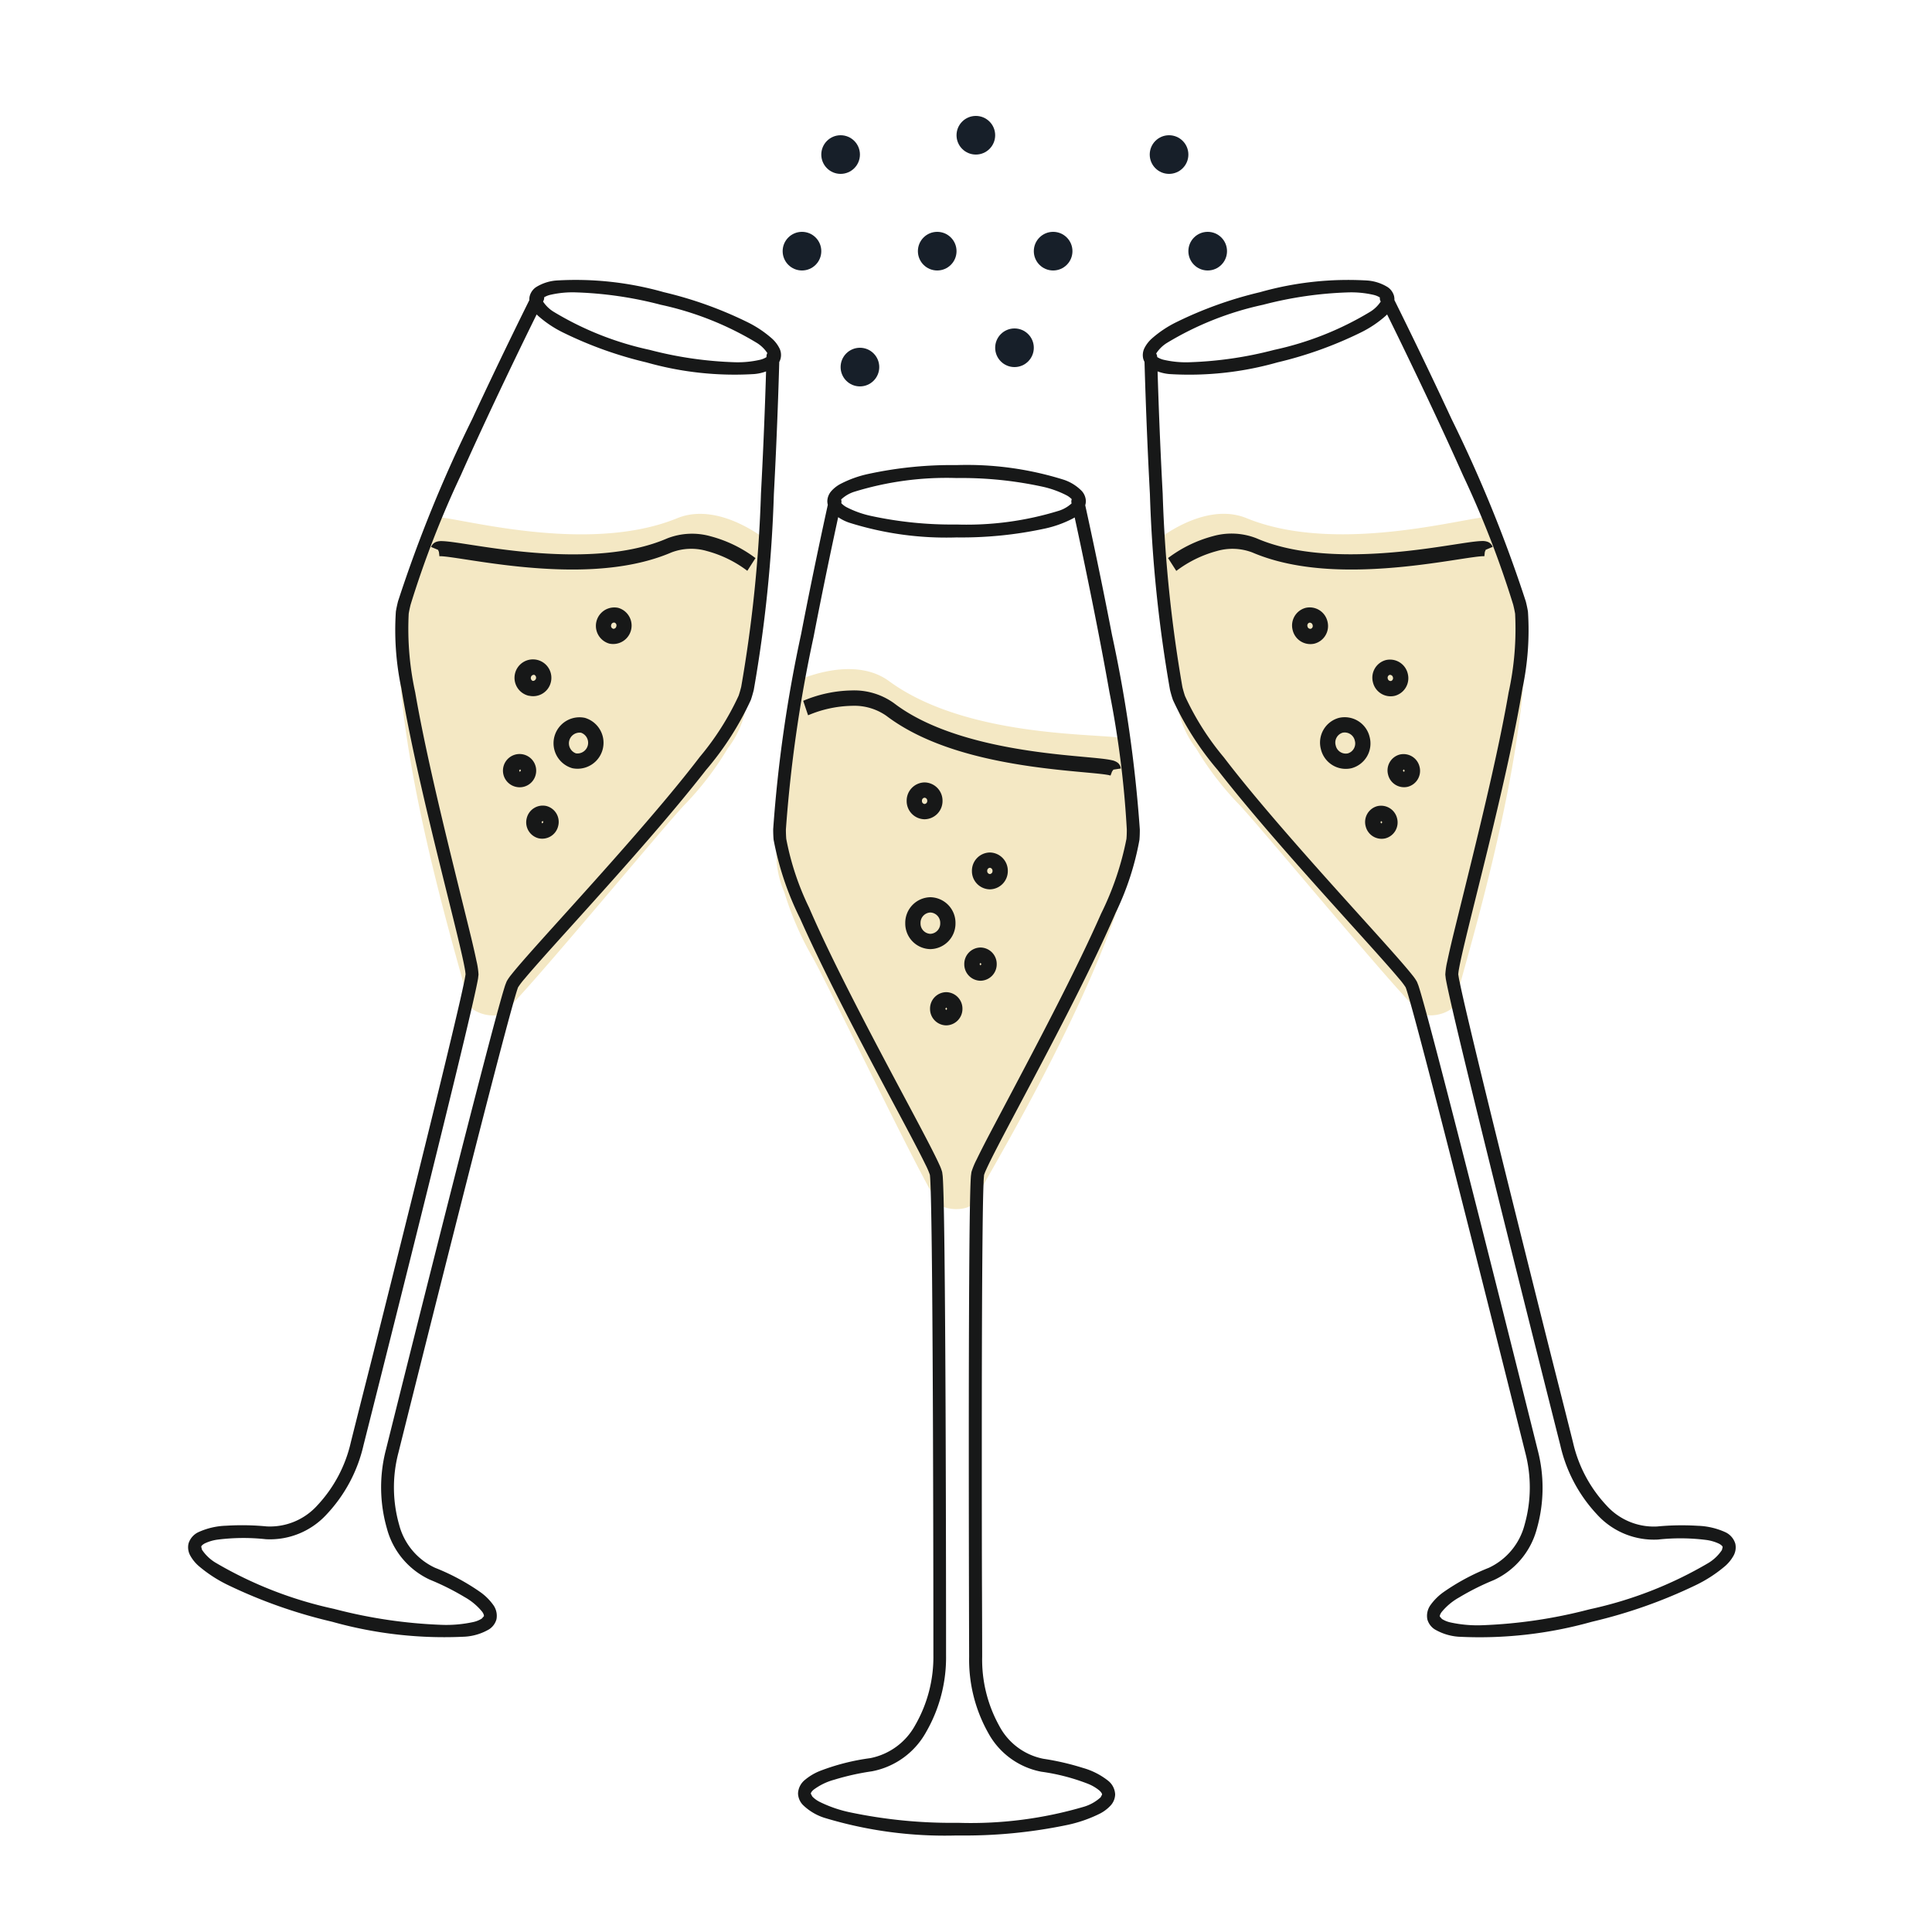 <svg xmlns="http://www.w3.org/2000/svg" xmlns:xlink="http://www.w3.org/1999/xlink" width="100" height="100" viewBox="0 0 100 100"><defs><clipPath id="b"><rect width="100" height="100"/></clipPath></defs><g id="a" clip-path="url(#b)"><g transform="translate(-0.49 -1)"><g transform="translate(-346.018 -1266.341)"><path d="M378.711-657.027c1.479-.6,3.344-.883,4.643.07,4.436,3.252,12.289,2.616,12.346,3.054a17.652,17.652,0,0,1-.489,8.657c-2.23,6.6-7.156,14.528-7.423,15.216-.2.515-1.514.521-1.872.111-.658-.753-5.957-11.843-6.578-12.845a15.876,15.876,0,0,1-1.4-3.263,4.9,4.9,0,0,1-.38-2.533" transform="translate(9.168 1959.551)" fill="#f4e8c4"/><path d="M380.207-671.356s-.72,3.222-1.44,6.957a71.288,71.288,0,0,0-1.444,10.09c0,.2.007.377.021.54a15.614,15.614,0,0,0,1.376,4.091c1.134,2.561,2.77,5.691,4.149,8.284.689,1.3,1.313,2.458,1.775,3.344.232.443.423.817.56,1.1a4.044,4.044,0,0,1,.229.529l.018,0-.018,0h0l.018,0-.018,0c.006.034.019.194.028.417.152,3.422.154,23.578.154,24.417v.03l.335,0-.335,0a7.065,7.065,0,0,1-.936,3.614,3.4,3.4,0,0,1-2.336,1.717,11.412,11.412,0,0,0-2.583.655,2.871,2.871,0,0,0-.791.467.958.958,0,0,0-.36.7.9.9,0,0,0,.244.591,2.831,2.831,0,0,0,1.109.671,21.456,21.456,0,0,0,6.844.918h.108a25.981,25.981,0,0,0,5.573-.533,7.074,7.074,0,0,0,1.75-.6,2.011,2.011,0,0,0,.543-.409.883.883,0,0,0,.243-.584.959.959,0,0,0-.354-.7,3.725,3.725,0,0,0-1.311-.67,13.463,13.463,0,0,0-2.05-.474,3.3,3.3,0,0,1-2.282-1.7,7.064,7.064,0,0,1-.886-3.581v-.053s0-1.316-.009-3.343-.01-4.767-.01-7.614c0-3.251.006-6.643.025-9.274.01-1.316.022-2.442.038-3.264.009-.41.018-.745.029-.988,0-.122.011-.22.015-.291l.008-.083,0-.021-.008,0,.008,0h0l-.008,0,.008,0a2.362,2.362,0,0,1,.109-.276c.5-1.123,2.419-4.584,4.233-8.14.909-1.781,1.794-3.589,2.471-5.16a14.537,14.537,0,0,0,1.231-3.774c.014-.163.02-.342.02-.538a71.037,71.037,0,0,0-1.444-10.09c-.719-3.737-1.44-6.957-1.44-6.959a.335.335,0,0,0-.4-.254.335.335,0,0,0-.253.4s.179.8.449,2.072c.4,1.9,1.01,4.858,1.514,7.716a50.779,50.779,0,0,1,.9,7.116c0,.182-.006.343-.017.48a15.376,15.376,0,0,1-1.315,3.879c-1.113,2.528-2.736,5.651-4.1,8.24-.684,1.3-1.3,2.457-1.768,3.348-.232.447-.424.825-.566,1.121a3.994,3.994,0,0,0-.276.664l-.027.208c-.045.607-.071,2.532-.087,5.091s-.022,5.728-.022,8.777c0,5.695.018,10.959.018,10.959h.335l-.335,0v.055a7.729,7.729,0,0,0,.98,3.925,3.974,3.974,0,0,0,2.751,2.021,10.634,10.634,0,0,1,2.414.624,2.216,2.216,0,0,1,.6.353c.121.112.136.178.135.207l-.075.142a2.229,2.229,0,0,1-.836.479,20.713,20.713,0,0,1-6.529.841h-.106a25.523,25.523,0,0,1-5.484-.54,6.563,6.563,0,0,1-1.6-.551,1.391,1.391,0,0,1-.368-.271l-.077-.146c0-.026.015-.092.137-.2a3.16,3.16,0,0,1,1.076-.523,13.033,13.033,0,0,1,1.953-.436,4.069,4.069,0,0,0,2.8-2.029,7.728,7.728,0,0,0,1.034-3.96v-.03c0-.453,0-6.484-.024-12.5-.012-3.009-.031-6.013-.057-8.316-.013-1.152-.029-2.128-.047-2.843-.01-.358-.019-.65-.03-.869-.006-.109-.01-.2-.017-.273l-.025-.188a2.367,2.367,0,0,0-.151-.4c-.537-1.191-2.449-4.619-4.27-8.171-.911-1.773-1.8-3.573-2.467-5.121a14.123,14.123,0,0,1-1.184-3.565c-.011-.138-.018-.3-.018-.482a71.093,71.093,0,0,1,1.432-9.963c.359-1.862.718-3.6.987-4.867s.449-2.07.449-2.072a.336.336,0,0,0-.253-.4A.335.335,0,0,0,380.207-671.356Zm12.965.072h-.335l-.05.094a1.753,1.753,0,0,1-.659.393,16.165,16.165,0,0,1-5.313.717,19.761,19.761,0,0,1-4.416-.441,5.135,5.135,0,0,1-1.275-.453,1.064,1.064,0,0,1-.28-.215l-.051-.094.05-.094a1.775,1.775,0,0,1,.66-.392,16.192,16.192,0,0,1,5.312-.716,19.764,19.764,0,0,1,4.417.441,5.112,5.112,0,0,1,1.275.453,1.069,1.069,0,0,1,.28.213l.05.094h.67a.811.811,0,0,0-.208-.526,2.331,2.331,0,0,0-.922-.582,16.73,16.73,0,0,0-5.561-.763,20.4,20.4,0,0,0-4.574.459,5.725,5.725,0,0,0-1.449.523,1.7,1.7,0,0,0-.46.363.821.821,0,0,0-.208.526.816.816,0,0,0,.208.526,2.326,2.326,0,0,0,.923.583,16.7,16.7,0,0,0,5.56.764,20.389,20.389,0,0,0,4.573-.459,5.755,5.755,0,0,0,1.45-.524,1.7,1.7,0,0,0,.46-.364.815.815,0,0,0,.208-.526h-.335" transform="translate(9.205 1964.569)" fill="#171818"/><path d="M379.558-657.07a6.067,6.067,0,0,1,2.268-.487,2.892,2.892,0,0,1,1.772.515c2.095,1.59,5.022,2.261,7.437,2.613,1.208.174,2.288.266,3.063.338.387.036.7.068.9.1a1.3,1.3,0,0,1,.2.043l.006,0,.08-.208-.131.171.051.037.08-.208-.131.171.2-.267-.31.047a.373.373,0,0,0,.106.22l.2-.267-.31.047.7-.108a.446.446,0,0,0-.186-.314.782.782,0,0,0-.29-.116c-.355-.08-.979-.125-1.823-.206-2.513-.23-6.847-.753-9.452-2.75a3.533,3.533,0,0,0-2.174-.654,6.718,6.718,0,0,0-2.518.537l.25.741" transform="translate(8.785 1961.431)" fill="#171818"/><path d="M388.483-641.593v.4a1.324,1.324,0,0,0,1.3-1.342,1.326,1.326,0,0,0-1.3-1.344,1.325,1.325,0,0,0-1.3,1.344,1.323,1.323,0,0,0,1.3,1.342v-.791a.532.532,0,0,1-.509-.551.533.533,0,0,1,.509-.553.535.535,0,0,1,.51.553.534.534,0,0,1-.51.551Zm-.3-6.721v.4a.942.942,0,0,0,.929-.952.944.944,0,0,0-.929-.955.943.943,0,0,0-.927.955.941.941,0,0,0,.927.952v-.791a.15.15,0,0,1-.136-.161.152.152,0,0,1,.136-.164.153.153,0,0,1,.138.164.151.151,0,0,1-.138.161Zm3.379,3.627v.4a.943.943,0,0,0,.929-.953.944.944,0,0,0-.929-.954.942.942,0,0,0-.928.954.941.941,0,0,0,.928.953v-.791a.152.152,0,0,1-.137-.162.153.153,0,0,1,.137-.163.155.155,0,0,1,.138.163.154.154,0,0,1-.138.162Zm-.485,4.731v.4a.852.852,0,0,0,.84-.861.851.851,0,0,0-.84-.859.85.85,0,0,0-.839.859.85.85,0,0,0,.839.861v-.791l-.047-.069.047-.067.048.067-.048.069Zm-1.774,2.31v.4a.851.851,0,0,0,.84-.858.853.853,0,0,0-.84-.861.85.85,0,0,0-.837.861.849.849,0,0,0,.837.858v-.791l-.046-.067.046-.069.048.069-.048.067v.4" transform="translate(6.181 1957.66)" fill="#171818"/></g><g transform="translate(-630.978 -1141.122) rotate(-14)"><path d="M378.711-657.027c1.479-.6,3.344-.883,4.643.07,4.436,3.252,12.289,2.616,12.346,3.054a17.652,17.652,0,0,1-.489,8.657c-2.23,6.6-7.156,14.528-7.423,15.216-.2.515-1.514.521-1.872.111-.658-.753-5.957-11.843-6.578-12.845a15.876,15.876,0,0,1-1.4-3.263,4.9,4.9,0,0,1-.38-2.533" transform="translate(9.168 1959.551)" fill="#f4e8c4"/><path d="M380.207-671.356s-.72,3.222-1.44,6.957a71.288,71.288,0,0,0-1.444,10.09c0,.2.007.377.021.54a15.614,15.614,0,0,0,1.376,4.091c1.134,2.561,2.77,5.691,4.149,8.284.689,1.3,1.313,2.458,1.775,3.344.232.443.423.817.56,1.1a4.044,4.044,0,0,1,.229.529l.018,0-.018,0h0l.018,0-.018,0c.006.034.019.194.028.417.152,3.422.154,23.578.154,24.417v.03l.335,0-.335,0a7.065,7.065,0,0,1-.936,3.614,3.4,3.4,0,0,1-2.336,1.717,11.412,11.412,0,0,0-2.583.655,2.871,2.871,0,0,0-.791.467.958.958,0,0,0-.36.7.9.9,0,0,0,.244.591,2.831,2.831,0,0,0,1.109.671,21.456,21.456,0,0,0,6.844.918h.108a25.981,25.981,0,0,0,5.573-.533,7.074,7.074,0,0,0,1.75-.6,2.011,2.011,0,0,0,.543-.409.883.883,0,0,0,.243-.584.959.959,0,0,0-.354-.7,3.725,3.725,0,0,0-1.311-.67,13.463,13.463,0,0,0-2.05-.474,3.3,3.3,0,0,1-2.282-1.7,7.064,7.064,0,0,1-.886-3.581v-.053s0-1.316-.009-3.343-.01-4.767-.01-7.614c0-3.251.006-6.643.025-9.274.01-1.316.022-2.442.038-3.264.009-.41.018-.745.029-.988,0-.122.011-.22.015-.291l.008-.083,0-.021-.008,0,.008,0h0l-.008,0,.008,0a2.362,2.362,0,0,1,.109-.276c.5-1.123,2.419-4.584,4.233-8.14.909-1.781,1.794-3.589,2.471-5.16a14.537,14.537,0,0,0,1.231-3.774c.014-.163.02-.342.02-.538a71.037,71.037,0,0,0-1.444-10.09c-.719-3.737-1.44-6.957-1.44-6.959a.335.335,0,0,0-.4-.254.335.335,0,0,0-.253.4s.179.8.449,2.072c.4,1.9,1.01,4.858,1.514,7.716a50.779,50.779,0,0,1,.9,7.116c0,.182-.006.343-.017.48a15.376,15.376,0,0,1-1.315,3.879c-1.113,2.528-2.736,5.651-4.1,8.24-.684,1.3-1.3,2.457-1.768,3.348-.232.447-.424.825-.566,1.121a3.994,3.994,0,0,0-.276.664l-.027.208c-.045.607-.071,2.532-.087,5.091s-.022,5.728-.022,8.777c0,5.695.018,10.959.018,10.959h.335l-.335,0v.055a7.729,7.729,0,0,0,.98,3.925,3.974,3.974,0,0,0,2.751,2.021,10.634,10.634,0,0,1,2.414.624,2.216,2.216,0,0,1,.6.353c.121.112.136.178.135.207l-.075.142a2.229,2.229,0,0,1-.836.479,20.713,20.713,0,0,1-6.529.841h-.106a25.523,25.523,0,0,1-5.484-.54,6.563,6.563,0,0,1-1.6-.551,1.391,1.391,0,0,1-.368-.271l-.077-.146c0-.026.015-.092.137-.2a3.16,3.16,0,0,1,1.076-.523,13.033,13.033,0,0,1,1.953-.436,4.069,4.069,0,0,0,2.8-2.029,7.728,7.728,0,0,0,1.034-3.96v-.03c0-.453,0-6.484-.024-12.5-.012-3.009-.031-6.013-.057-8.316-.013-1.152-.029-2.128-.047-2.843-.01-.358-.019-.65-.03-.869-.006-.109-.01-.2-.017-.273l-.025-.188a2.367,2.367,0,0,0-.151-.4c-.537-1.191-2.449-4.619-4.27-8.171-.911-1.773-1.8-3.573-2.467-5.121a14.123,14.123,0,0,1-1.184-3.565c-.011-.138-.018-.3-.018-.482a71.093,71.093,0,0,1,1.432-9.963c.359-1.862.718-3.6.987-4.867s.449-2.07.449-2.072a.336.336,0,0,0-.253-.4A.335.335,0,0,0,380.207-671.356Zm12.965.072h-.335l-.05.094a1.753,1.753,0,0,1-.659.393,16.165,16.165,0,0,1-5.313.717,19.761,19.761,0,0,1-4.416-.441,5.135,5.135,0,0,1-1.275-.453,1.064,1.064,0,0,1-.28-.215l-.051-.094.05-.094a1.775,1.775,0,0,1,.66-.392,16.192,16.192,0,0,1,5.312-.716,19.764,19.764,0,0,1,4.417.441,5.112,5.112,0,0,1,1.275.453,1.069,1.069,0,0,1,.28.213l.05.094h.67a.811.811,0,0,0-.208-.526,2.331,2.331,0,0,0-.922-.582,16.73,16.73,0,0,0-5.561-.763,20.4,20.4,0,0,0-4.574.459,5.725,5.725,0,0,0-1.449.523,1.7,1.7,0,0,0-.46.363.821.821,0,0,0-.208.526.816.816,0,0,0,.208.526,2.326,2.326,0,0,0,.923.583,16.7,16.7,0,0,0,5.56.764,20.389,20.389,0,0,0,4.573-.459,5.755,5.755,0,0,0,1.45-.524,1.7,1.7,0,0,0,.46-.364.815.815,0,0,0,.208-.526h-.335" transform="translate(9.205 1964.569)" fill="#171818"/><path d="M379.558-657.07a6.067,6.067,0,0,1,2.268-.487,2.892,2.892,0,0,1,1.772.515c2.095,1.59,5.022,2.261,7.437,2.613,1.208.174,2.288.266,3.063.338.387.036.7.068.9.1a1.3,1.3,0,0,1,.2.043l.006,0,.08-.208-.131.171.051.037.08-.208-.131.171.2-.267-.31.047a.373.373,0,0,0,.106.22l.2-.267-.31.047.7-.108a.446.446,0,0,0-.186-.314.782.782,0,0,0-.29-.116c-.355-.08-.979-.125-1.823-.206-2.513-.23-6.847-.753-9.452-2.75a3.533,3.533,0,0,0-2.174-.654,6.718,6.718,0,0,0-2.518.537l.25.741" transform="translate(8.785 1961.431)" fill="#171818"/><path d="M388.483-641.593v.4a1.324,1.324,0,0,0,1.3-1.342,1.326,1.326,0,0,0-1.3-1.344,1.325,1.325,0,0,0-1.3,1.344,1.323,1.323,0,0,0,1.3,1.342v-.791a.532.532,0,0,1-.509-.551.533.533,0,0,1,.509-.553.535.535,0,0,1,.51.553.534.534,0,0,1-.51.551Zm-.3-6.721v.4a.942.942,0,0,0,.929-.952.944.944,0,0,0-.929-.955.943.943,0,0,0-.927.955.941.941,0,0,0,.927.952v-.791a.15.15,0,0,1-.136-.161.152.152,0,0,1,.136-.164.153.153,0,0,1,.138.164.151.151,0,0,1-.138.161Zm3.379,3.627v.4a.943.943,0,0,0,.929-.953.944.944,0,0,0-.929-.954.942.942,0,0,0-.928.954.941.941,0,0,0,.928.953v-.791a.152.152,0,0,1-.137-.162.153.153,0,0,1,.137-.163.155.155,0,0,1,.138.163.154.154,0,0,1-.138.162Zm-.485,4.731v.4a.852.852,0,0,0,.84-.861.851.851,0,0,0-.84-.859.85.85,0,0,0-.839.859.85.85,0,0,0,.839.861v-.791l-.047-.069.047-.067.048.067-.048.069Zm-1.774,2.31v.4a.851.851,0,0,0,.84-.858.853.853,0,0,0-.84-.861.85.85,0,0,0-.837.861.849.849,0,0,0,.837.858v-.791l-.046-.067.046-.069.048.069-.048.067v.4" transform="translate(6.181 1957.66)" fill="#171818"/></g><g transform="translate(26.906 87.242) rotate(-166)"><path d="M1.21,27.4c1.479.6,3.344.883,4.643-.07,4.436-3.252,12.289-2.616,12.345-3.054a17.652,17.652,0,0,0-.489-8.657C15.48,9.019,10.554,1.092,10.286.4c-.2-.515-1.514-.521-1.872-.111-.658.753-5.957,11.843-6.578,12.845A15.877,15.877,0,0,0,.435,16.4a4.9,4.9,0,0,0-.38,2.533" transform="translate(0.14 32.415)" fill="#f4e8c4"/><path d="M2.884,69.129s-.72-3.222-1.44-6.957A71.288,71.288,0,0,1,0,52.081c0-.2.007-.377.021-.54A15.614,15.614,0,0,1,1.4,47.45c1.134-2.561,2.77-5.691,4.149-8.284.689-1.3,1.313-2.458,1.775-3.344.231-.443.423-.817.56-1.1a4.044,4.044,0,0,0,.229-.529l.018,0-.018,0h0l.018,0-.018,0c.006-.034.019-.194.028-.417.152-3.422.154-23.578.154-24.417v-.03l.335,0-.335,0a7.065,7.065,0,0,0-.936-3.614A3.4,3.4,0,0,0,5.019,4a11.412,11.412,0,0,1-2.583-.655,2.871,2.871,0,0,1-.791-.467.958.958,0,0,1-.36-.7.9.9,0,0,1,.244-.591A2.831,2.831,0,0,1,2.638.918,21.456,21.456,0,0,1,9.482,0H9.59a25.98,25.98,0,0,1,5.573.533,7.074,7.074,0,0,1,1.75.6,2.011,2.011,0,0,1,.543.409.883.883,0,0,1,.243.584.959.959,0,0,1-.354.7,3.725,3.725,0,0,1-1.311.67,13.463,13.463,0,0,1-2.05.474,3.3,3.3,0,0,0-2.282,1.7,7.064,7.064,0,0,0-.886,3.581v.053s0,1.316-.009,3.343-.01,4.767-.01,7.614c0,3.251.006,6.643.025,9.274.01,1.316.022,2.442.038,3.264.009.41.018.745.029.988,0,.122.011.22.015.291l.008.083,0,.021-.008,0,.008,0h0l-.008,0,.008,0a2.362,2.362,0,0,0,.109.276c.5,1.123,2.419,4.584,4.233,8.14.909,1.781,1.794,3.589,2.471,5.16a14.538,14.538,0,0,1,1.231,3.774c.014.163.02.342.02.538a71.041,71.041,0,0,1-1.444,10.09c-.719,3.737-1.44,6.957-1.44,6.959a.335.335,0,1,1-.653-.145s.179-.8.449-2.072c.4-1.9,1.01-4.858,1.514-7.716a50.778,50.778,0,0,0,.9-7.116c0-.182-.006-.343-.017-.48a15.376,15.376,0,0,0-1.315-3.879c-1.113-2.528-2.736-5.651-4.1-8.24-.684-1.3-1.3-2.457-1.768-3.348-.232-.447-.424-.825-.566-1.121a3.994,3.994,0,0,1-.276-.664l-.027-.208c-.045-.607-.071-2.532-.087-5.091s-.022-5.728-.022-8.777c0-5.695.018-10.959.018-10.959h.335l-.335,0V9.261a7.729,7.729,0,0,1,.98-3.925,3.974,3.974,0,0,1,2.751-2.021,10.633,10.633,0,0,0,2.414-.624,2.216,2.216,0,0,0,.6-.353c.121-.112.136-.178.135-.207l-.075-.142a2.229,2.229,0,0,0-.836-.479A20.712,20.712,0,0,0,9.59.67H9.483A25.522,25.522,0,0,0,4,1.21a6.563,6.563,0,0,0-1.6.551,1.391,1.391,0,0,0-.368.271l-.077.146c0,.026.015.092.137.2A3.16,3.16,0,0,0,3.168,2.9a13.034,13.034,0,0,0,1.953.436,4.069,4.069,0,0,1,2.8,2.029A7.728,7.728,0,0,1,8.96,9.329v.03c0,.453,0,6.484-.024,12.5-.012,3.009-.031,6.013-.057,8.316-.013,1.152-.029,2.128-.047,2.843-.01.358-.019.65-.03.869-.006.109-.01.2-.017.273l-.025.188a2.367,2.367,0,0,1-.151.4c-.537,1.191-2.449,4.619-4.27,8.171-.911,1.773-1.8,3.573-2.467,5.121A14.123,14.123,0,0,0,.688,51.6c-.011.138-.018.3-.018.482A71.1,71.1,0,0,0,2.1,62.044c.359,1.862.718,3.6.987,4.867s.449,2.07.449,2.072a.335.335,0,1,1-.653.145Zm12.965-.072h-.335l-.05-.094a1.753,1.753,0,0,0-.659-.393,16.165,16.165,0,0,0-5.313-.717,19.761,19.761,0,0,0-4.416.441,5.136,5.136,0,0,0-1.275.453,1.064,1.064,0,0,0-.28.215l-.051.094.05.094a1.775,1.775,0,0,0,.66.392,16.191,16.191,0,0,0,5.312.716,19.763,19.763,0,0,0,4.417-.441,5.112,5.112,0,0,0,1.275-.453,1.069,1.069,0,0,0,.28-.213l.05-.094h.67a.811.811,0,0,1-.208.526,2.331,2.331,0,0,1-.922.582,16.73,16.73,0,0,1-5.561.763,20.4,20.4,0,0,1-4.573-.459,5.725,5.725,0,0,1-1.449-.523,1.7,1.7,0,0,1-.46-.363.768.768,0,0,1,0-1.052,2.326,2.326,0,0,1,.923-.583,16.7,16.7,0,0,1,5.56-.764,20.389,20.389,0,0,1,4.573.459,5.754,5.754,0,0,1,1.45.524,1.7,1.7,0,0,1,.46.364.815.815,0,0,1,.208.526h-.335" transform="translate(0 0)" fill="#171818"/><path d="M.25,3.126a6.067,6.067,0,0,0,2.268.487A2.892,2.892,0,0,0,4.29,3.1C6.385,1.508,9.312.837,11.727.485,12.935.31,14.015.219,14.79.146c.387-.036.7-.068.9-.1a1.3,1.3,0,0,0,.2-.043l.006,0,.08.208L15.844.037,15.895,0l.08.208L15.844.037l.2.267-.31-.047a.373.373,0,0,1,.106-.22l.2.267-.31-.047.7.108a.446.446,0,0,1-.186.314.782.782,0,0,1-.29.116c-.355.08-.979.125-1.823.206-2.513.23-6.847.753-9.451,2.75A3.533,3.533,0,0,1,2.518,4.4,6.718,6.718,0,0,1,0,3.867l.25-.741" transform="translate(1.565 54.854)" fill="#171818"/><path d="M1.3,4.342v-.4a1.344,1.344,0,0,1,0,2.686,1.344,1.344,0,0,1,0-2.686v.791a.553.553,0,0,0,0,1.1.553.553,0,0,0,0-1.1ZM1,11.063v-.4a.954.954,0,0,1,0,1.907.954.954,0,0,1,0-1.907v.791a.15.15,0,0,0-.136.161A.152.152,0,0,0,1,11.783a.153.153,0,0,0,.138-.164A.151.151,0,0,0,1,11.459ZM4.38,7.435v-.4a.954.954,0,1,1-.928.953A.943.943,0,0,1,4.38,7.04v.791a.165.165,0,0,0,0,.325.165.165,0,0,0,0-.325ZM3.894,2.7v-.4a.86.86,0,1,1-.839.861.852.852,0,0,1,.839-.861V3.1l-.047.069.047.067.048-.067L3.894,3.1ZM2.12.4V0a.851.851,0,0,1,.84.858.853.853,0,0,1-.84.861A.85.85,0,0,1,1.283.858.849.849,0,0,1,2.12,0V.791L2.074.858,2.12.928,2.169.858,2.12.791V.4" transform="translate(6.836 41.933)" fill="#171818"/></g><circle cx="1" cy="1" r="1" transform="translate(43 8)" fill="#171f29"/><circle cx="1" cy="1" r="1" transform="translate(48 13)" fill="#171f29"/><circle cx="1" cy="1" r="1" transform="translate(50 7)" fill="#171f29"/><circle cx="1" cy="1" r="1" transform="translate(54 13)" fill="#171f29"/><circle cx="1" cy="1" r="1" transform="translate(60 8)" fill="#171f29"/><circle cx="1" cy="1" r="1" transform="translate(41 13)" fill="#171f29"/><circle cx="1" cy="1" r="1" transform="translate(44 19)" fill="#171f29"/><circle cx="1" cy="1" r="1" transform="translate(52 18)" fill="#171f29"/><circle cx="1" cy="1" r="1" transform="translate(62 13)" fill="#171f29"/></g></g></svg>
